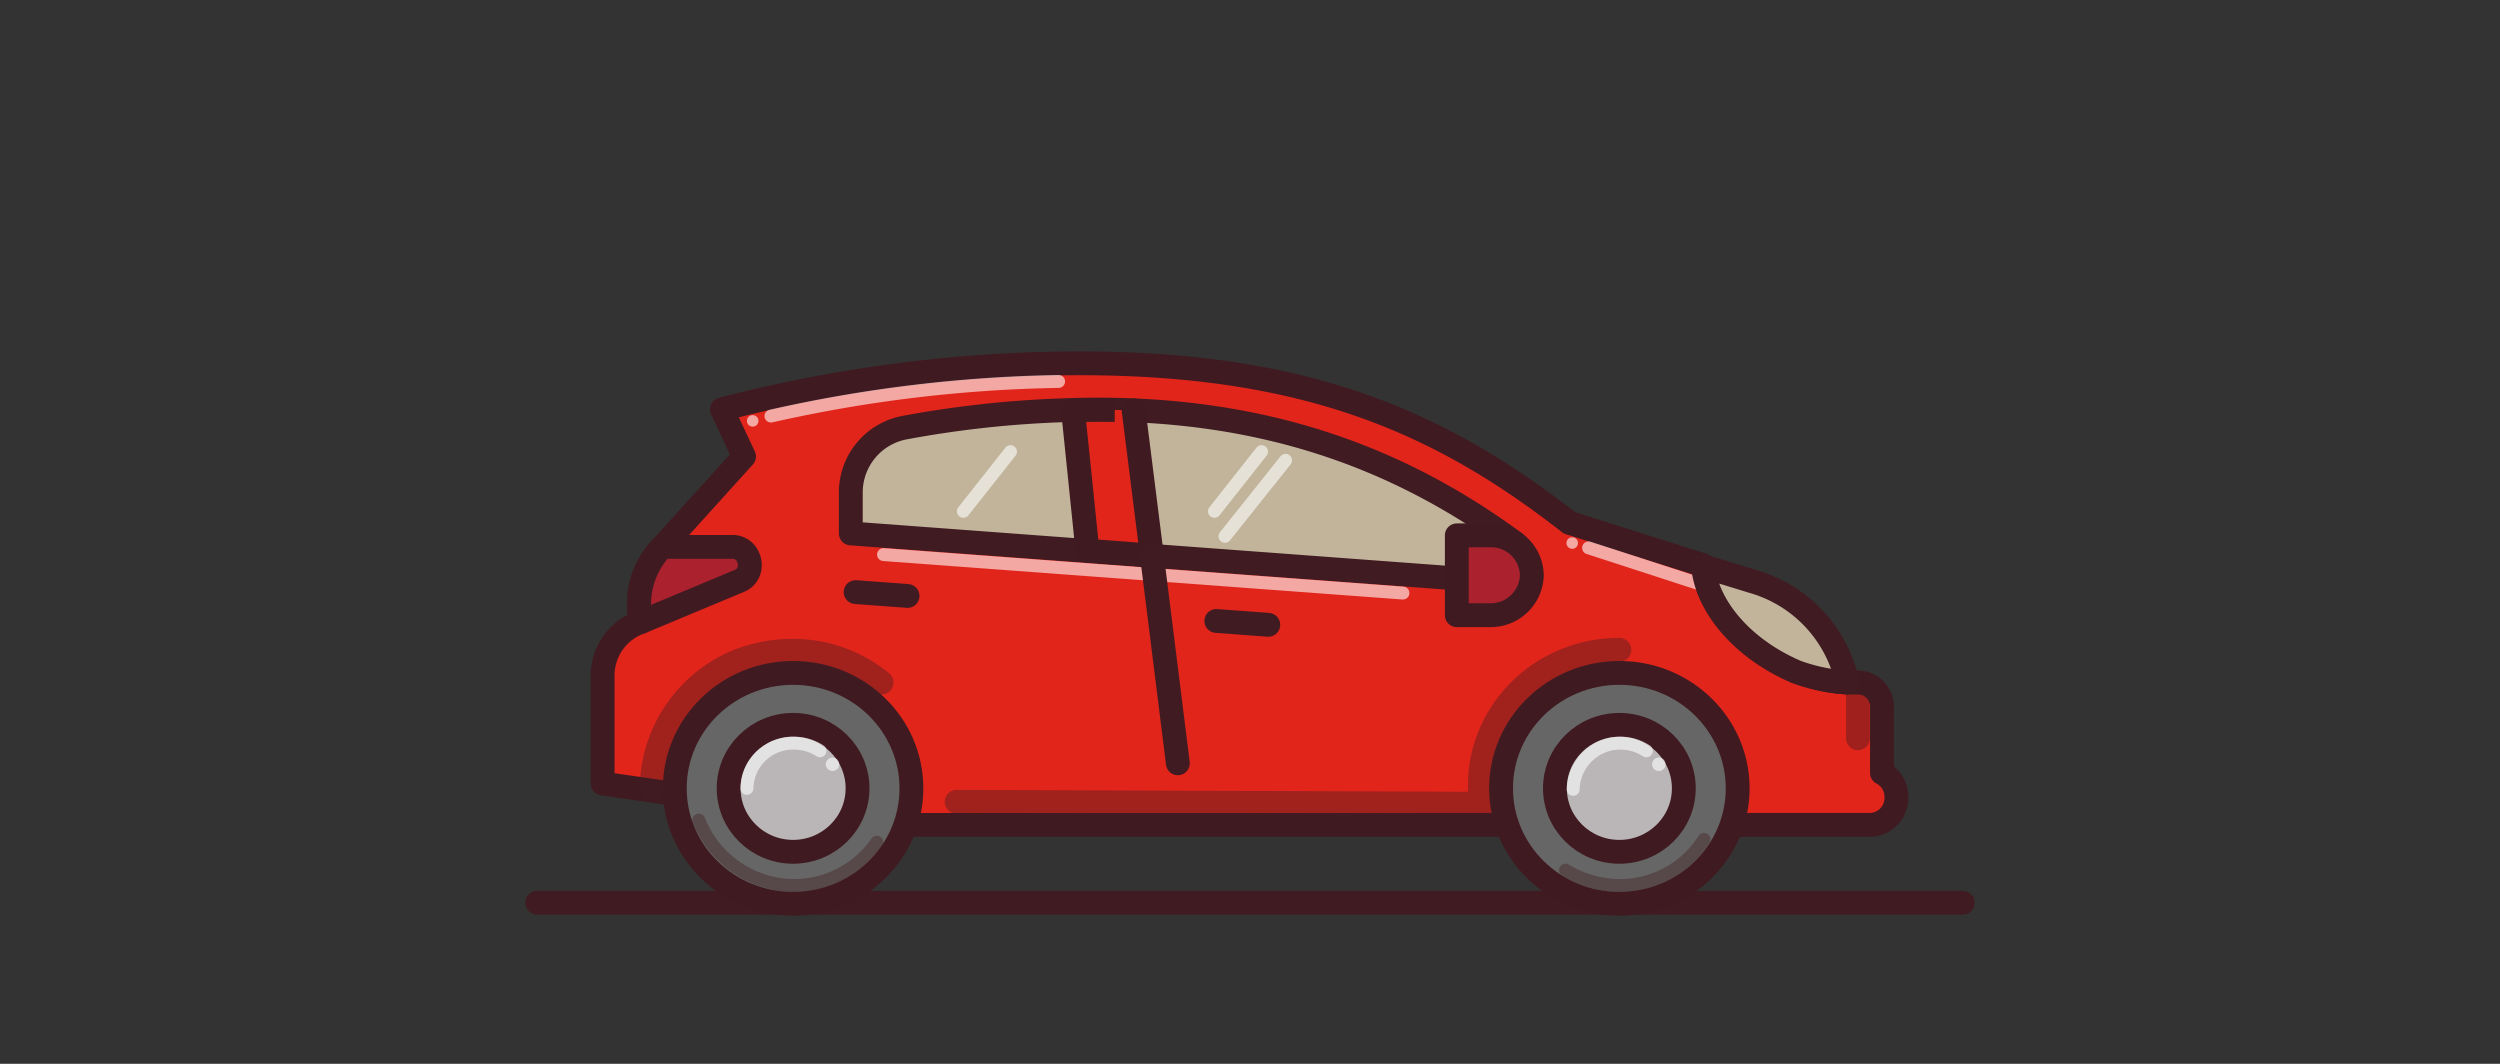 <svg id="car" xmlns="http://www.w3.org/2000/svg" width="470" height="200" viewBox="0 0 470 200"><rect x="0" y="0" width="470" height="200" fill="#333333" stroke="none"/><defs><style>.cls-1,.cls-12,.cls-14,.cls-6,.cls-7{fill:none;}.cls-1,.cls-14,.cls-6,.cls-7,.cls-9{stroke:#401b21;}.cls-1,.cls-10,.cls-12,.cls-14,.cls-3,.cls-4,.cls-6,.cls-7,.cls-8,.cls-9{stroke-linecap:round;}.cls-1,.cls-10,.cls-12,.cls-14,.cls-2,.cls-3,.cls-4,.cls-8,.cls-9{stroke-linejoin:round;}.cls-1,.cls-10,.cls-14,.cls-3,.cls-4,.cls-6,.cls-8,.cls-9{stroke-width:4.482px;}.cls-10,.cls-2{fill:#e1251b;}.cls-10,.cls-2,.cls-3,.cls-4,.cls-8{stroke:#3f1a21;}.cls-2{stroke-width:4.481px;}.cls-3{fill:#666;}.cls-4{fill:#bab6b7;}.cls-14,.cls-5{opacity:0.4;}.cls-6,.cls-7{stroke-miterlimit:22.926;}.cls-7{stroke-width:2.425px;}.cls-8{fill:#ac212e;}.cls-9{fill:#c1b49a;}.cls-11{opacity:0.6;}.cls-12{stroke:#fff;stroke-width:2.428px;}.cls-13{fill:#fff;}.cls-14{isolation:isolate;}</style></defs><line class="cls-1" x1="101" y1="169.725" x2="369" y2="169.725"/><path class="cls-2" d="M353.81,145.312v-12.116a4.549,4.549,0,0,0-4.521-4.883H347.3a29.733,29.733,0,0,1-9.584-2.17c-10.127-4.34-16.818-12.297-17.541-19.892l-25.136-7.957C269.359,78.222,242.414,66.829,194.131,68.457a268.979,268.979,0,0,0-58.41,8.499l4.159,8.861-15.371,16.999a14.907,14.907,0,0,0-3.978,14.105,10.612,10.612,0,0,0-7.234,10.127v20.254s53.347,7.776,55.155,7.776H351.459a5.055,5.055,0,0,0,5.064-5.063h0A5.053,5.053,0,0,0,353.81,145.312Z"/><line class="cls-1" x1="238.436" y1="117.463" x2="228.671" y2="116.74"/><line class="cls-1" x1="170.622" y1="112.038" x2="160.857" y2="111.315"/><ellipse class="cls-3" cx="304.441" cy="148.206" rx="22.243" ry="21.7"/><ellipse class="cls-4" cx="304.441" cy="148.206" rx="12.116" ry="11.935"/><ellipse class="cls-3" cx="149.103" cy="148.206" rx="22.243" ry="21.7"/><g class="cls-5"><path class="cls-6" d="M122.52,148.206a26.108,26.108,0,0,1,16.094-23.87,28.254,28.254,0,0,1,10.308-1.989,26.149,26.149,0,0,1,16.818,5.968"/></g><ellipse class="cls-4" cx="149.103" cy="148.206" rx="12.116" ry="11.935"/><g class="cls-5"><path class="cls-7" d="M320.355,157.79a18.692,18.692,0,0,1-15.914,8.68,19.94,19.94,0,0,1-10.127-2.893"/></g><g class="cls-5"><path class="cls-7" d="M164.835,158.333a18.928,18.928,0,0,1-15.552,8.138,19.359,19.359,0,0,1-17.903-12.297"/></g><path class="cls-8" d="M120.53,116.921a15.473,15.473,0,0,1,3.978-14.105H137.71c3.436,0,4.521,4.883,1.447,6.329Z"/><path class="cls-9" d="M281.656,109.326a4.192,4.192,0,0,0,2.712-7.595c-21.339-15.552-47.741-26.04-84.632-24.594a198.45,198.45,0,0,0-29.657,3.255,12.398,12.398,0,0,0-10.127,12.116v7.776Z"/><path class="cls-8" d="M280.39,115.655h-6.51V100.646h6.51a7.641,7.641,0,0,1,7.595,7.595h0A7.73,7.73,0,0,1,280.39,115.655Z"/><path class="cls-10" d="M201.726,77.137l2.713,26.402,12.116.904-3.436-27.306S207.513,76.956,201.726,77.137Z"/><g class="cls-5"><path class="cls-6" d="M304.441,122.165c-14.467,0-26.221,11.393-26.221,25.498a21.889,21.889,0,0,0,.181,3.436l-98.556-.362"/></g><g class="cls-11"><line class="cls-12" x1="166.101" y1="104.262" x2="263.753" y2="111.496"/><circle class="cls-13" cx="141.507" cy="79.126" r="1.085"/><circle class="cls-13" cx="295.58" cy="102.092" r="1.085"/><path class="cls-12" d="M144.943,78.222a263.766,263.766,0,0,1,54.07-6.51"/><line class="cls-12" x1="241.691" y1="86.54" x2="230.298" y2="100.826"/><path class="cls-12" d="M140.422,148.206a8.688,8.688,0,0,1,8.861-8.499,9.095,9.095,0,0,1,4.883,1.447"/><path class="cls-12" d="M295.761,148.386a8.886,8.886,0,0,1,13.744-7.233"/><line class="cls-12" x1="298.654" y1="102.996" x2="319.812" y2="109.868"/><line class="cls-12" x1="189.972" y1="84.913" x2="181.111" y2="96.125"/><line class="cls-12" x1="237.17" y1="84.913" x2="228.309" y2="96.125"/><circle class="cls-13" cx="156.517" cy="143.685" r="1.266"/><circle class="cls-13" cx="311.856" cy="143.685" r="1.266"/></g><line class="cls-14" x1="349.289" y1="130.122" x2="349.289" y2="138.802"/><line class="cls-1" x1="216.555" y1="104.443" x2="221.437" y2="143.504"/><path class="cls-9" d="M347.3,128.314a25.248,25.248,0,0,0-17.722-18.988l-9.403-2.893c.723,7.595,7.414,15.552,17.541,19.892A33.705,33.705,0,0,0,347.3,128.314Z"/></svg>